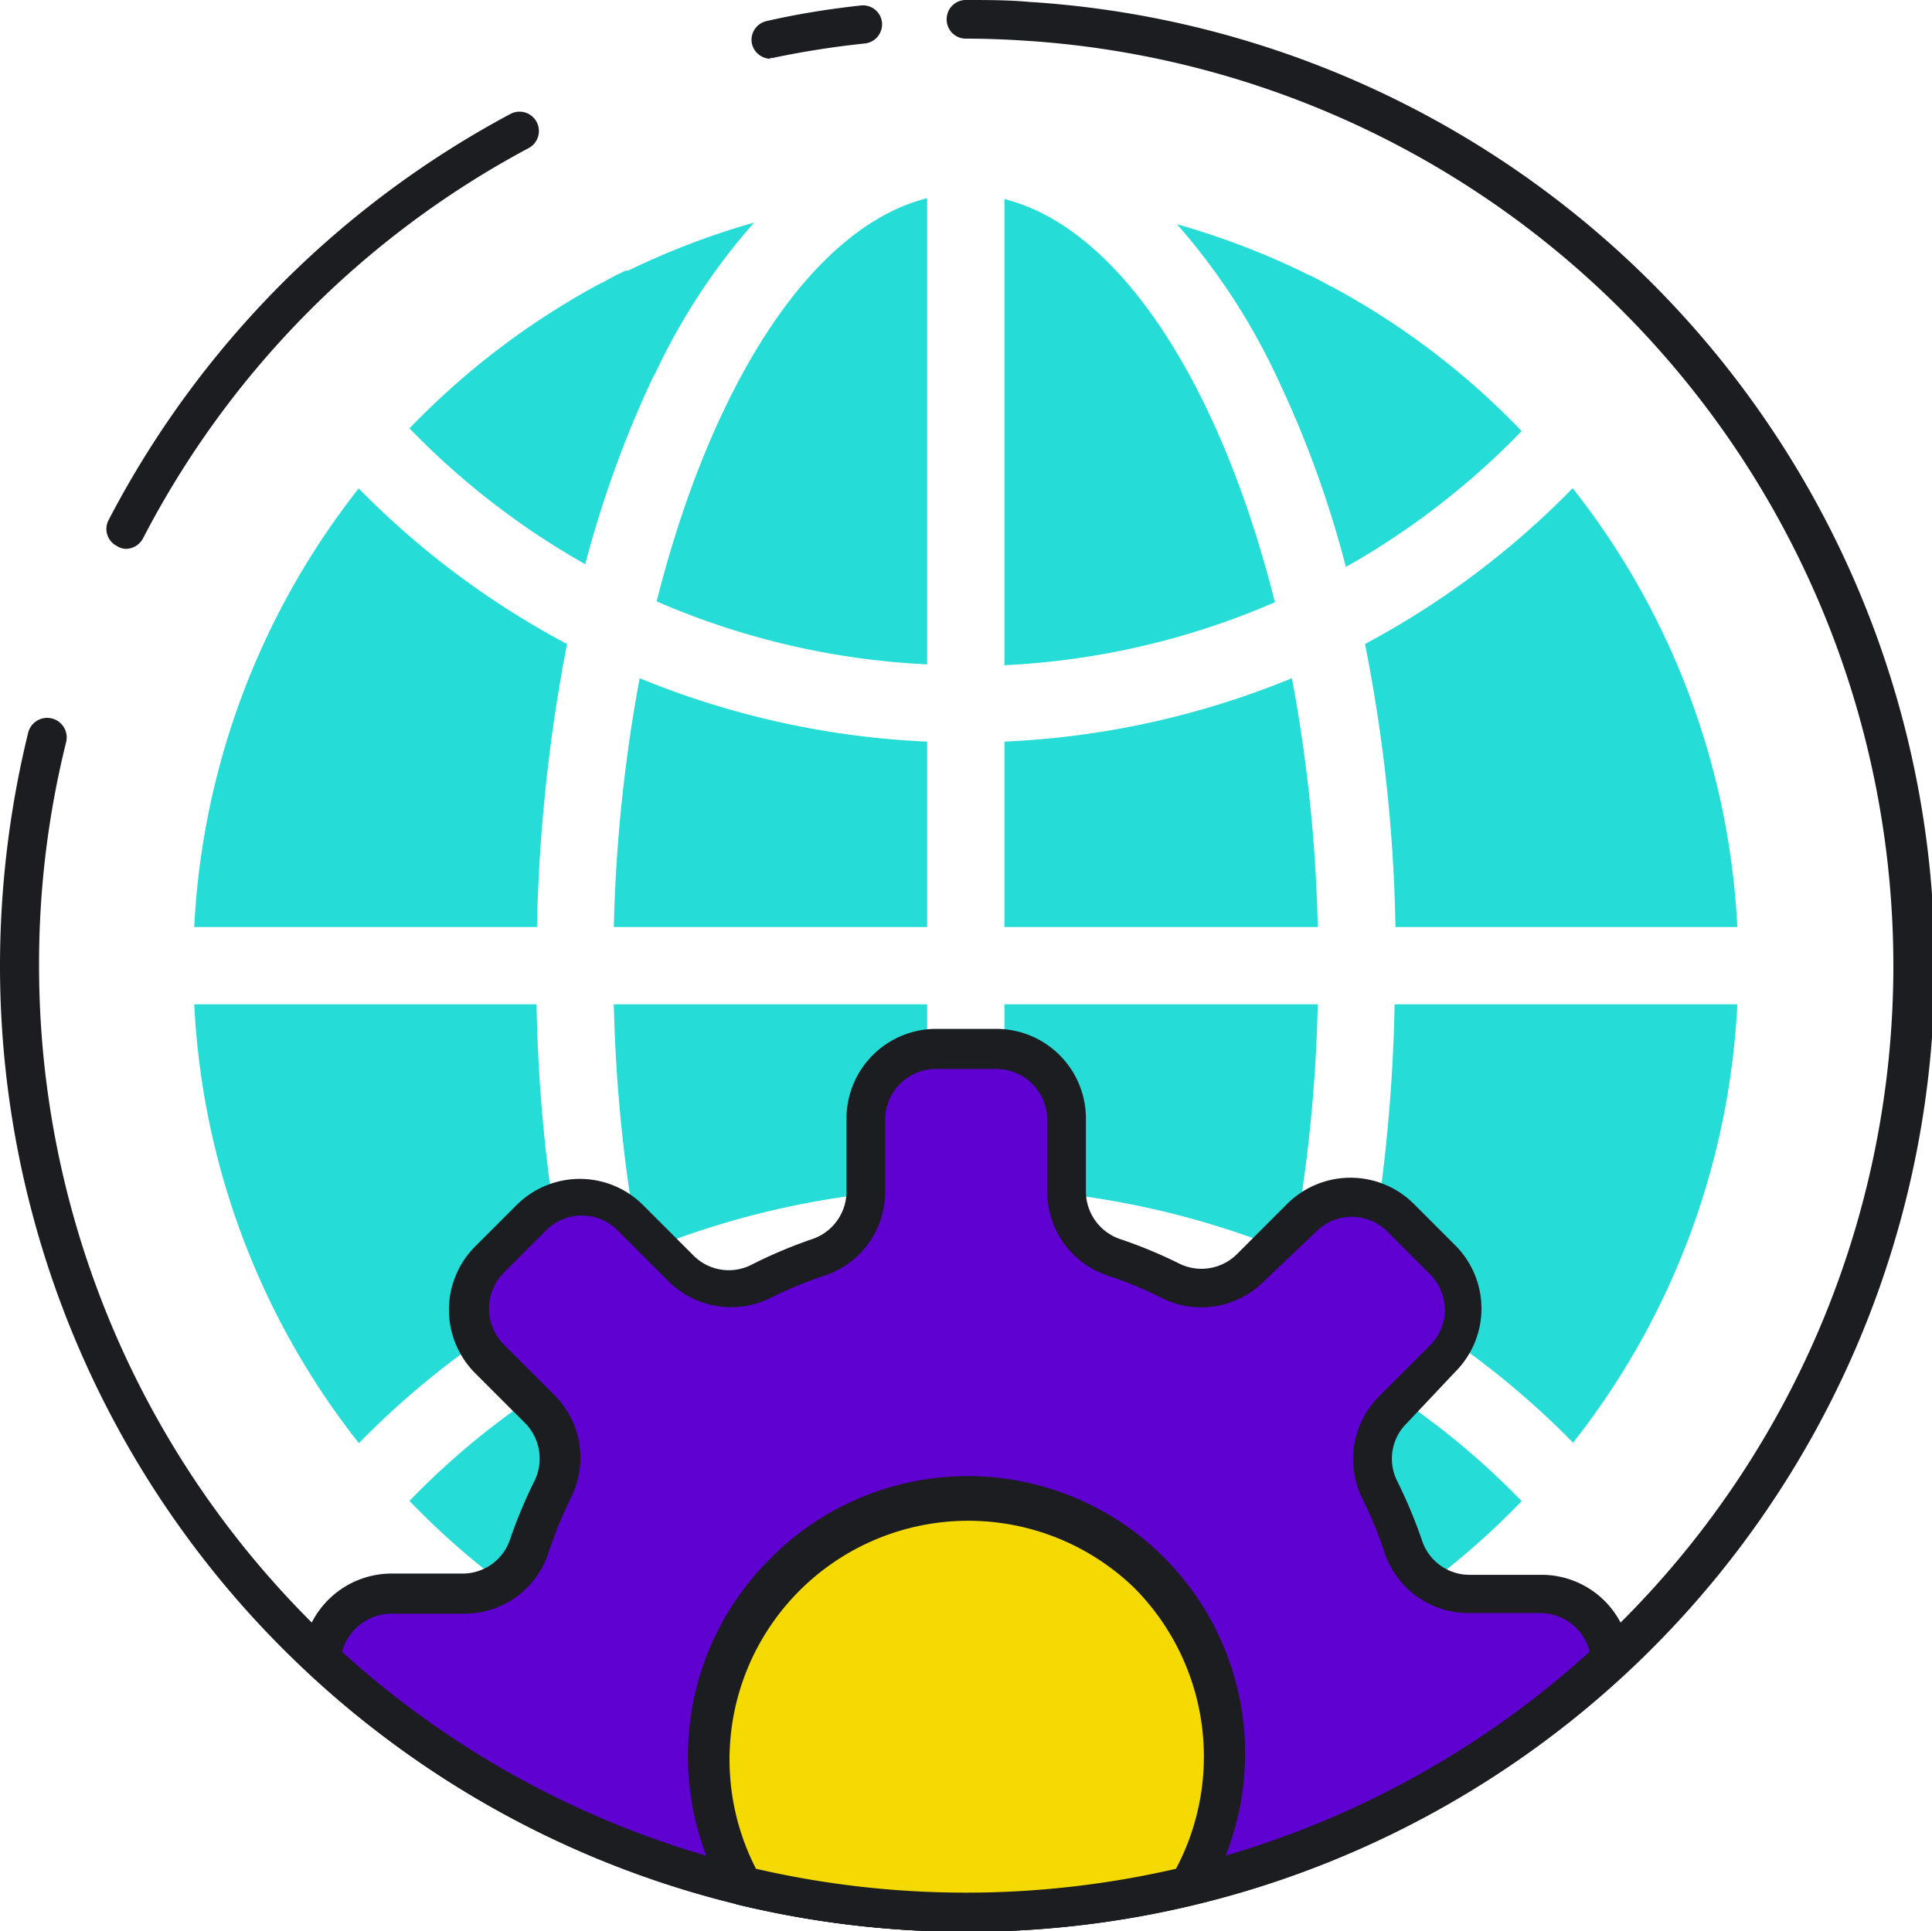 <svg xmlns="http://www.w3.org/2000/svg" viewBox="0 0 92 91.98"><defs><style>.cls-1{fill:#1c1d21;}.cls-2{fill:#25dcd7;}.cls-3{fill:#5f01d1;}.cls-4{fill:#f4da01;}</style></defs><title>Recurso 6</title><g id="Capa_2" data-name="Capa 2"><g id="Capa_1-2" data-name="Capa 1"><path class="cls-1" d="M6,26.14A.85.85,0,0,1,5.56,26a.91.91,0,0,1-.39-1.23A46,46,0,0,1,24.3,5.43a.92.92,0,1,1,.88,1.62A44,44,0,0,0,6.81,25.64a.94.94,0,0,1-.83.5M46,92A46,46,0,0,1,0,46,46.82,46.82,0,0,1,1.34,34.9a.93.93,0,0,1,1.81.44A43.73,43.73,0,0,0,1.86,46a44.15,44.15,0,1,0,47-44.06C47.92,1.88,47,1.84,46,1.84a.91.91,0,0,1-.92-.92A.91.91,0,0,1,46,0c1,0,2,0,3,.09A46,46,0,0,1,46,92M36.7,2.8a.93.93,0,0,1-.9-.74A.92.92,0,0,1,36.52,1C38,.66,39.53.42,41,.26a.91.91,0,0,1,1,.81.92.92,0,0,1-.81,1,42.74,42.74,0,0,0-4.35.68.36.36,0,0,1-.19,0"/><path class="cls-2" d="M74.89,68.73a36.63,36.63,0,0,0,7.84-20.9H66.41A79.28,79.28,0,0,1,65,61.31a40.25,40.25,0,0,1,9.93,7.42M62.18,79c.2-.11.42-.2.62-.31s.37-.2.56-.3l.18-.09a36.9,36.9,0,0,0,8.92-6.81,36.79,36.79,0,0,0-8.37-6.47,49.58,49.58,0,0,1-3.29,9.07,30.19,30.19,0,0,1-4.75,7.27,36.68,36.68,0,0,0,6-2.29l.15-.07M47.83,82.54c5.5-1.38,10.28-8.88,12.88-19.2a36.67,36.67,0,0,0-12.88-3Zm0-73.1V31.68a36.67,36.67,0,0,0,12.88-3c-2.6-10.34-7.38-17.82-12.88-19.2M74.89,23.25A40.25,40.25,0,0,1,65,30.67a75.52,75.52,0,0,1,1.45,13.48H82.73a36.69,36.69,0,0,0-7.84-20.9M47.83,56.62a40.7,40.7,0,0,1,13.69,3.06,72.86,72.86,0,0,0,1.23-11.85H47.83ZM64.09,27a36.79,36.79,0,0,0,8.37-6.47,36.4,36.4,0,0,0-8.92-6.81.51.51,0,0,0-.18-.09c-.19-.1-.37-.21-.56-.3a6.31,6.31,0,0,0-.64-.31l-.11-.06a36.86,36.86,0,0,0-6-2.28,30.8,30.8,0,0,1,4.75,7.27A50.31,50.31,0,0,1,64.09,27M44.15,82.54V60.3a36.67,36.67,0,0,0-12.88,3c2.6,10.34,7.38,17.82,12.88,19.2m0-47.18A40.7,40.7,0,0,1,30.46,32.3a74,74,0,0,0-1.23,11.85H44.15Zm3.68,0A40.7,40.7,0,0,0,61.52,32.3a72.86,72.86,0,0,1,1.23,11.85H47.83ZM17.09,23.25a36.69,36.69,0,0,0-7.84,20.9H25.57A79.39,79.39,0,0,1,27,30.67a40.44,40.44,0,0,1-9.93-7.42M44.15,9.44c-5.5,1.38-10.28,8.88-12.88,19.2a36.67,36.67,0,0,0,12.88,3Zm0,38.39H29.23a73.51,73.51,0,0,0,1.23,11.85,40.59,40.59,0,0,1,13.69-3.06ZM28.44,78.31l.18.1.56.29a6.31,6.31,0,0,0,.64.31l.11.06a36,36,0,0,0,6,2.28,30.59,30.59,0,0,1-4.75-7.27A52,52,0,0,1,27.87,65a36.77,36.77,0,0,0-8.37,6.48,36.67,36.67,0,0,0,8.94,6.82m2.72-60.43a30.19,30.19,0,0,1,4.75-7.27,36.68,36.68,0,0,0-6,2.29l-.13,0c-.2.11-.42.2-.62.31s-.37.21-.56.3l-.18.09a36.9,36.9,0,0,0-8.92,6.81,36.79,36.79,0,0,0,8.37,6.47,51.45,51.45,0,0,1,3.27-9M17.09,68.73A40.44,40.44,0,0,1,27,61.31a75.42,75.42,0,0,1-1.45-13.48H9.25a36.63,36.63,0,0,0,7.84,20.9"/><path class="cls-3" d="M73.35,75.9H69.94a3.29,3.29,0,0,1-3.14-2.22,23.58,23.58,0,0,0-1.14-2.76,3.31,3.31,0,0,1,.66-3.81l2.39-2.39a3.34,3.34,0,0,0,0-4.73l-2-2A3.34,3.34,0,0,0,62,58l-2.39,2.39a3.34,3.34,0,0,1-3.81.66A22,22,0,0,0,53,59.88a3.32,3.32,0,0,1-2.23-3.15v-3.4A3.35,3.35,0,0,0,47.43,50H44.56a3.35,3.35,0,0,0-3.35,3.35v3.4A3.3,3.3,0,0,1,39,59.88,22,22,0,0,0,36.22,61a3.32,3.32,0,0,1-3.81-.66L30,58a3.34,3.34,0,0,0-4.73,0l-2,2a3.34,3.34,0,0,0,0,4.73l2.39,2.39a3.32,3.32,0,0,1,.66,3.81,23.58,23.58,0,0,0-1.14,2.76A3.31,3.31,0,0,1,22,75.9h-3.4A3.32,3.32,0,0,0,15.31,79a45.07,45.07,0,0,0,61.37,0,3.34,3.34,0,0,0-3.33-3.09"/><path class="cls-1" d="M46,92A45.87,45.87,0,0,1,14.68,79.67a.91.91,0,0,1-.29-.73,4.27,4.27,0,0,1,4.25-4H22a2.38,2.38,0,0,0,2.28-1.6,23.19,23.19,0,0,1,1.2-2.87A2.41,2.41,0,0,0,25,67.77l-2.39-2.39a4.27,4.27,0,0,1,0-6l2-2a4.26,4.26,0,0,1,6,0l2.39,2.39a2.37,2.37,0,0,0,2.75.48A22.52,22.52,0,0,1,38.71,59a2.4,2.4,0,0,0,1.6-2.28V53.31A4.27,4.27,0,0,1,44.57,49h2.87a4.27,4.27,0,0,1,4.27,4.27v3.41A2.4,2.4,0,0,0,53.31,59a22.52,22.52,0,0,1,2.87,1.19,2.39,2.39,0,0,0,2.74-.48l2.39-2.39a4.27,4.27,0,0,1,6,0l2,2a4.26,4.26,0,0,1,0,6L67,67.77a2.37,2.37,0,0,0-.48,2.74,23.19,23.19,0,0,1,1.2,2.87A2.38,2.38,0,0,0,70,75h3.4a4.25,4.25,0,0,1,4.25,4,.91.91,0,0,1-.29.73A46,46,0,0,1,46,92M16.28,78.66a44.18,44.18,0,0,0,59.42,0,2.44,2.44,0,0,0-2.35-1.84H69.94a4.21,4.21,0,0,1-4-2.85,19.38,19.38,0,0,0-1.08-2.63,4.24,4.24,0,0,1,.83-4.86l2.39-2.39a2.39,2.39,0,0,0,0-3.42l-2-2a2.39,2.39,0,0,0-3.42,0L60.21,61a4.21,4.21,0,0,1-4.86.83,18.42,18.42,0,0,0-2.63-1.09,4.21,4.21,0,0,1-2.85-4v-3.4a2.43,2.43,0,0,0-2.43-2.43H44.57a2.42,2.42,0,0,0-2.42,2.43v3.4a4.21,4.21,0,0,1-2.85,4,19,19,0,0,0-2.64,1.09A4.23,4.23,0,0,1,31.81,61l-2.39-2.39a2.4,2.4,0,0,0-3.43,0l-2,2a2.43,2.43,0,0,0,0,3.42l2.39,2.39a4.22,4.22,0,0,1,.83,4.86A20.81,20.81,0,0,0,26.1,74a4.2,4.2,0,0,1-4,2.85H18.67a2.46,2.46,0,0,0-2.39,1.84"/><path class="cls-4" d="M46,91.06a45,45,0,0,0,10.65-1.27,12.3,12.3,0,1,0-21.3,0A45,45,0,0,0,46,91.06"/><path class="cls-1" d="M46,92a46.64,46.64,0,0,1-10.87-1.29.93.93,0,0,1-.59-.44,13.24,13.24,0,0,1,2.1-16,13.21,13.21,0,0,1,20.79,16,1,1,0,0,1-.59.44A46.19,46.19,0,0,1,46,92M36,89A44.54,44.54,0,0,0,56,89a11.4,11.4,0,0,0-2-13.39A11.37,11.37,0,0,0,36,89"/></g></g></svg>